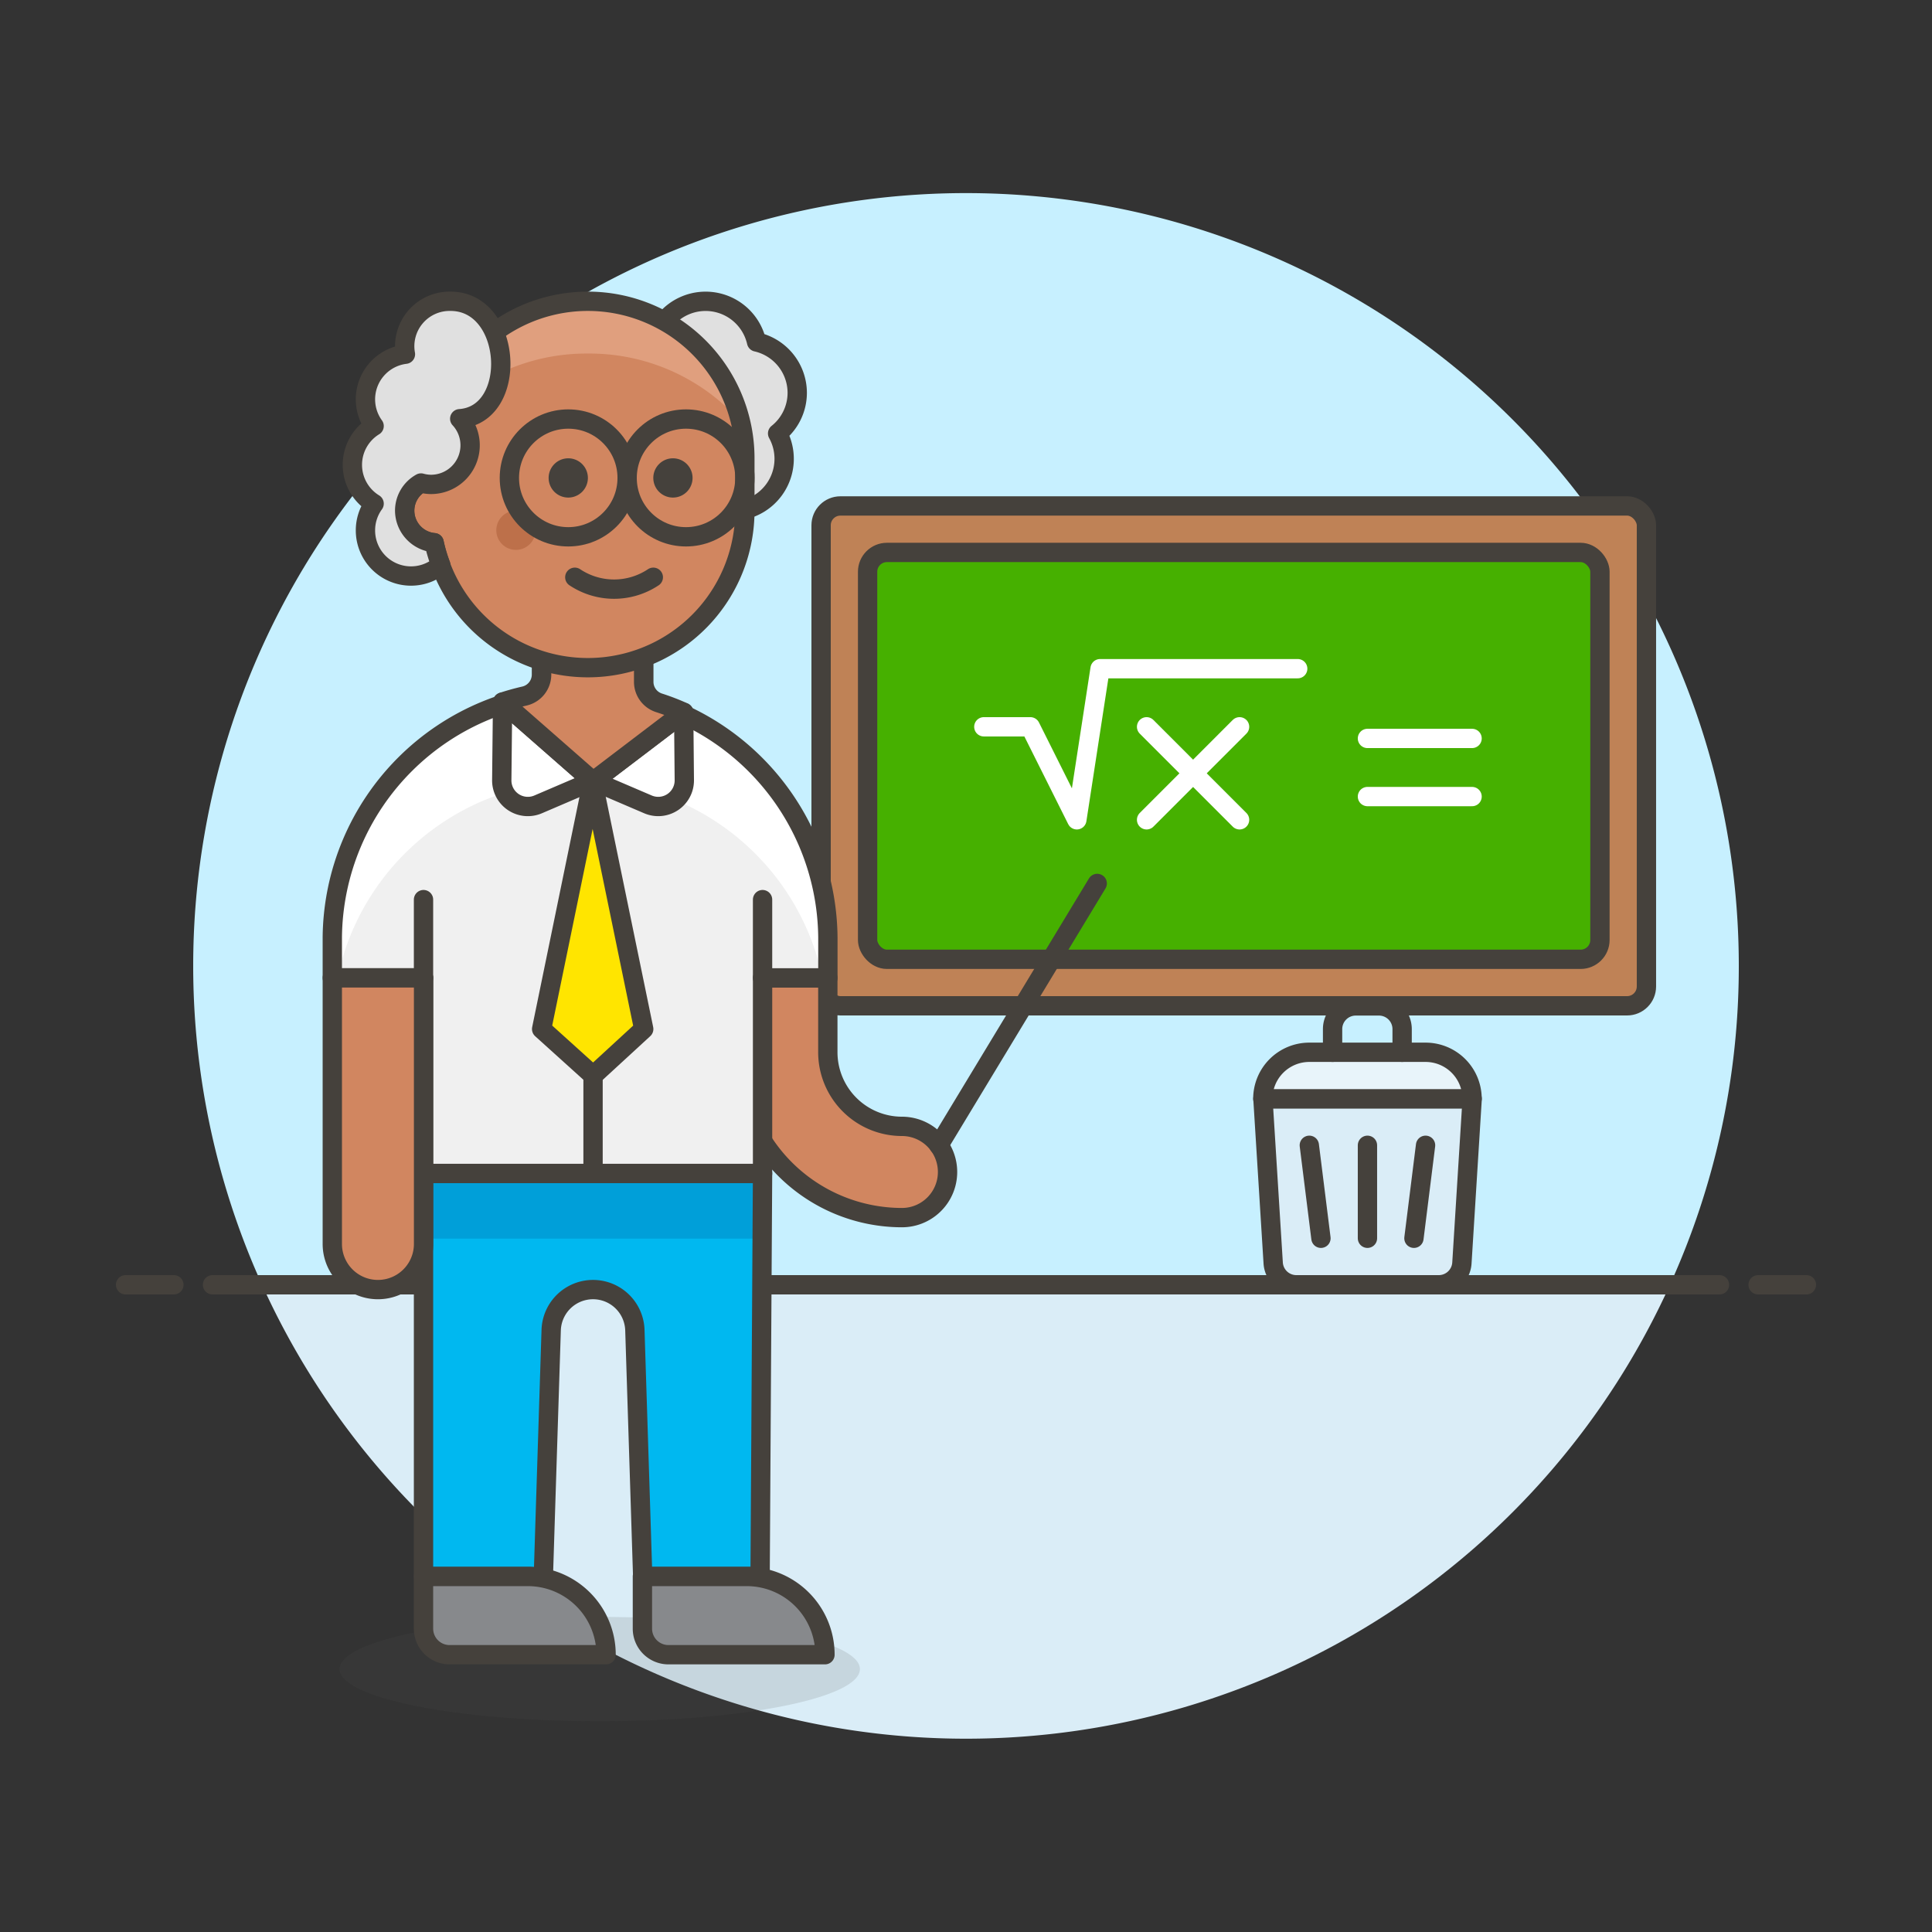 <svg xmlns="http://www.w3.org/2000/svg" viewBox="0 0 100 100"><rect x="0" y="0" width="100" height="100" fill="#333333" stroke="none"/><g class="nc-icon-wrapper"><defs/><path class="a" d="M90 50a40 40 0 1 0-76.436 16.5h72.872A39.829 39.829 0 0 0 90 50z" style="" fill="#c7f0ff"/><path class="b" d="M13.564 66.5a40 40 0 0 0 72.872 0z" style="" fill="#daedf7"/><g><path class="c" d="M11 66.5h78" fill="none" stroke="#45413c" stroke-linecap="round" stroke-linejoin="round"/><path class="c" d="M6.5 66.5H9" fill="none" stroke="#45413c" stroke-linecap="round" stroke-linejoin="round"/><path class="c" d="M91 66.5h2.5" fill="none" stroke="#45413c" stroke-linecap="round" stroke-linejoin="round"/></g><g><rect class="d" x="42.5" y="26.188" width="42.719" height="25.872" rx="1" stroke="#45413c" stroke-linecap="round" stroke-linejoin="round" fill="#bf8256"/><rect class="e" x="44.907" y="28.594" width="37.906" height="21.059" rx="1" stroke="#45413c" stroke-linecap="round" stroke-linejoin="round" fill="#46b000"/><path class="f" d="M67.169 34.611H56.94l-1.203 7.822-2.407-4.814h-2.407" fill="none" stroke-linecap="round" stroke-linejoin="round" stroke="#fff"/><path class="f" d="M64.16 37.619l-4.813 4.814" fill="none" stroke-linecap="round" stroke-linejoin="round" stroke="#fff"/><path class="f" d="M59.347 37.619l4.813 4.814" fill="none" stroke-linecap="round" stroke-linejoin="round" stroke="#fff"/><path class="f" d="M70.779 38.221h5.415" fill="none" stroke-linecap="round" stroke-linejoin="round" stroke="#fff"/><path class="f" d="M70.779 41.23h5.415" fill="none" stroke-linecap="round" stroke-linejoin="round" stroke="#fff"/><path class="g" d="M74.462 66.5H67.1a1.2 1.2 0 0 1-1.2-1.128l-.531-8.5h10.83l-.531 8.5a1.2 1.2 0 0 1-1.206 1.128z" fill="#daedf7" stroke="#45413c" stroke-linecap="round" stroke-linejoin="round"/><path class="h" d="M73.787 54.466H67.77a2.407 2.407 0 0 0-2.406 2.407h10.83a2.407 2.407 0 0 0-2.407-2.407z" stroke="#45413c" stroke-linecap="round" stroke-linejoin="round" fill="#e8f4fa"/><path class="c" d="M70.779 59.28v4.813" fill="none" stroke="#45413c" stroke-linecap="round" stroke-linejoin="round"/><path class="c" d="M73.787 59.28l-.602 4.813" fill="none" stroke="#45413c" stroke-linecap="round" stroke-linejoin="round"/><path class="c" d="M67.77 59.28l.602 4.813" fill="none" stroke="#45413c" stroke-linecap="round" stroke-linejoin="round"/><path class="c" d="M68.974 54.466v-1.2a1.2 1.2 0 0 1 1.2-1.2h1.2a1.2 1.2 0 0 1 1.2 1.2v1.2" fill="none" stroke="#45413c" stroke-linecap="round" stroke-linejoin="round"/><ellipse class="i" cx="31.044" cy="86.392" rx="13.465" ry="2.7" fill="#525252" opacity="0.15"/><path class="j" d="M42.848 50.614v3.849a3.84 3.84 0 0 0 3.835 3.837 2.362 2.362 0 1 1 0 4.724 8.569 8.569 0 0 1-8.559-8.559v-3.851z" stroke="#45413c" stroke-linecap="round" stroke-linejoin="round" fill="#d18660"/><path class="k" d="M38.654 81.6c.279 0 .552.029.69-.17l.126-20.69H21.921V81.6h5.4a4.067 4.067 0 0 1 .8.081l.408-12.831a2.167 2.167 0 0 1 4.332 0l.405 12.75z" style="" fill="#00b8f0"/><path class="l" d="M39.45 64.113H21.921v-3.375H39.47l-.02 3.375z" style="" fill="#009fd9"/><path class="c" d="M38.654 81.6c.279 0 .552.029.69-.17l.126-20.69H21.921V81.6h5.4a4.067 4.067 0 0 1 .8.081l.408-12.831a2.167 2.167 0 0 1 4.332 0l.405 12.75z" fill="none" stroke="#45413c" stroke-linecap="round" stroke-linejoin="round"/><path class="m" d="M17.2 48.526a12.826 12.826 0 0 1 25.651 0v2.088H39.47v10.124H21.921V50.614H17.2z" style="" fill="#f0f0f0"/><path class="n" d="M30.021 35.7a12.824 12.824 0 0 1 12.824 12.826v2.024h-.286a12.826 12.826 0 0 0-25.077 0H17.2v-2.024A12.824 12.824 0 0 1 30.021 35.7z" style="" fill="#fff"/><path class="c" d="M17.2 48.526a12.826 12.826 0 0 1 25.651 0v2.088H39.47v10.124H21.921V50.614H17.2z" fill="none" stroke="#45413c" stroke-linecap="round" stroke-linejoin="round"/><path class="j" d="M17.2 64.387a2.362 2.362 0 0 0 4.724 0V50.614H17.2z" stroke="#45413c" stroke-linecap="round" stroke-linejoin="round" fill="#d18660"/><path class="c" d="M21.921 50.614v-4.05" fill="none" stroke="#45413c" stroke-linecap="round" stroke-linejoin="round"/><path class="c" d="M39.47 50.614v-4.05" fill="none" stroke="#45413c" stroke-linecap="round" stroke-linejoin="round"/><path class="o" d="M42.7 85.648a4.049 4.049 0 0 0-4.049-4.05h-5.4v2.7a1.349 1.349 0 0 0 1.35 1.35z" stroke="#45413c" stroke-linecap="round" stroke-linejoin="round" fill="#87898c"/><path class="o" d="M31.371 85.648a4.05 4.05 0 0 0-4.05-4.05h-5.4v2.7a1.35 1.35 0 0 0 1.35 1.35z" stroke="#45413c" stroke-linecap="round" stroke-linejoin="round" fill="#87898c"/><path class="p" d="M30.674 40.426l-4.66-4.085-.043 4.039a1.35 1.35 0 0 0 1.882 1.255z" stroke="#45413c" stroke-linecap="round" stroke-linejoin="round" fill="#fff"/><path class="p" d="M30.717 40.426l4.67-3.553.033 3.507a1.35 1.35 0 0 1-1.881 1.255z" stroke="#45413c" stroke-linecap="round" stroke-linejoin="round" fill="#fff"/><path class="c" d="M30.696 40.426v20.312" fill="none" stroke="#45413c" stroke-linecap="round" stroke-linejoin="round"/><path class="q" d="M34.109 36.378a1.141 1.141 0 0 1-.79-1.086V30.1H28.03v4.816a1.141 1.141 0 0 1-.886 1.112q-.573.132-1.126.313l4.66 4.085h.043l4.67-3.553a11.65 11.65 0 0 0-1.282-.495z" stroke="#45413c" stroke-linecap="round" stroke-linejoin="round" fill="#d18660" stroke-width="1.009px"/><path class="r" d="M30.674 40.426l-2.639 12.837 2.666 2.407 2.618-2.407-2.645-12.837z" stroke="#45413c" stroke-linecap="round" stroke-linejoin="round" fill="#ffe500"/><path class="s" d="M41.265 20.335A2.706 2.706 0 0 0 39.16 17.7a2.706 2.706 0 1 0-3.24 3.24 2.693 2.693 0 0 0 .266.683 2.714 2.714 0 1 0 4.063.812 2.69 2.69 0 0 0 1.016-2.1z" stroke="#45413c" stroke-linecap="round" stroke-linejoin="round" fill="#e0e0e0"/><path class="t" d="M30.429 15.594a8.128 8.128 0 0 0-8.129 8.127v1.085a1.659 1.659 0 0 0 .171 3.284 8.127 8.127 0 0 0 16.083-1.66v-2.709a8.128 8.128 0 0 0-8.125-8.127z" style="" fill="#d18660"/><path class="u" d="M30.429 18.3a10.422 10.422 0 0 1 7.9 3.521 8.117 8.117 0 0 0-15.79 0 10.423 10.423 0 0 1 7.89-3.521z" style="" fill="#e09f7e"/><path class="c" d="M30.429 15.594a8.128 8.128 0 0 0-8.129 8.127v1.085a1.659 1.659 0 0 0 .171 3.284 8.127 8.127 0 0 0 16.083-1.66v-2.709a8.128 8.128 0 0 0-8.125-8.127z" fill="none" stroke="#45413c" stroke-linecap="round" stroke-linejoin="round"/><path class="v" d="M29.413 23.722a1.016 1.016 0 1 0 1.016 1.015 1.015 1.015 0 0 0-1.016-1.015z" style="" fill="#45413c"/><path class="v" d="M34.831 23.722a1.016 1.016 0 1 0 1.016 1.015 1.015 1.015 0 0 0-1.016-1.015z" style="" fill="#45413c"/><circle class="w" cx="26.704" cy="27.446" r="1.016" style="" fill="#bd704a"/><path class="c" d="M29.752 29.879a3.663 3.663 0 0 0 4.063 0" fill="none" stroke="#45413c" stroke-linecap="round" stroke-linejoin="round"/><path class="s" d="M23.318 15.594a2.325 2.325 0 0 0-2.333 2.74 2.353 2.353 0 0 0-1.621 3.717 2.356 2.356 0 0 0 0 4.018 2.346 2.346 0 0 0-.448 1.377 2.358 2.358 0 0 0 3.9 1.795 7.962 7.962 0 0 1-.345-1.151 1.677 1.677 0 0 1-1.525-1.66 1.635 1.635 0 0 1 .845-1.43 2.008 2.008 0 0 0 .511.073 2.025 2.025 0 0 0 1.493-3.4c3.058-.207 2.744-6.079-.477-6.079z" stroke="#45413c" stroke-linecap="round" stroke-linejoin="round" fill="#e0e0e0"/><circle class="c" cx="29.413" cy="24.737" r="3.048" fill="none" stroke="#45413c" stroke-linecap="round" stroke-linejoin="round"/><circle class="c" cx="35.508" cy="24.737" r="3.048" fill="none" stroke="#45413c" stroke-linecap="round" stroke-linejoin="round"/><path class="c" d="M48.594 59.28l8.198-13.553" fill="none" stroke="#45413c" stroke-linecap="round" stroke-linejoin="round"/></g></g></svg>